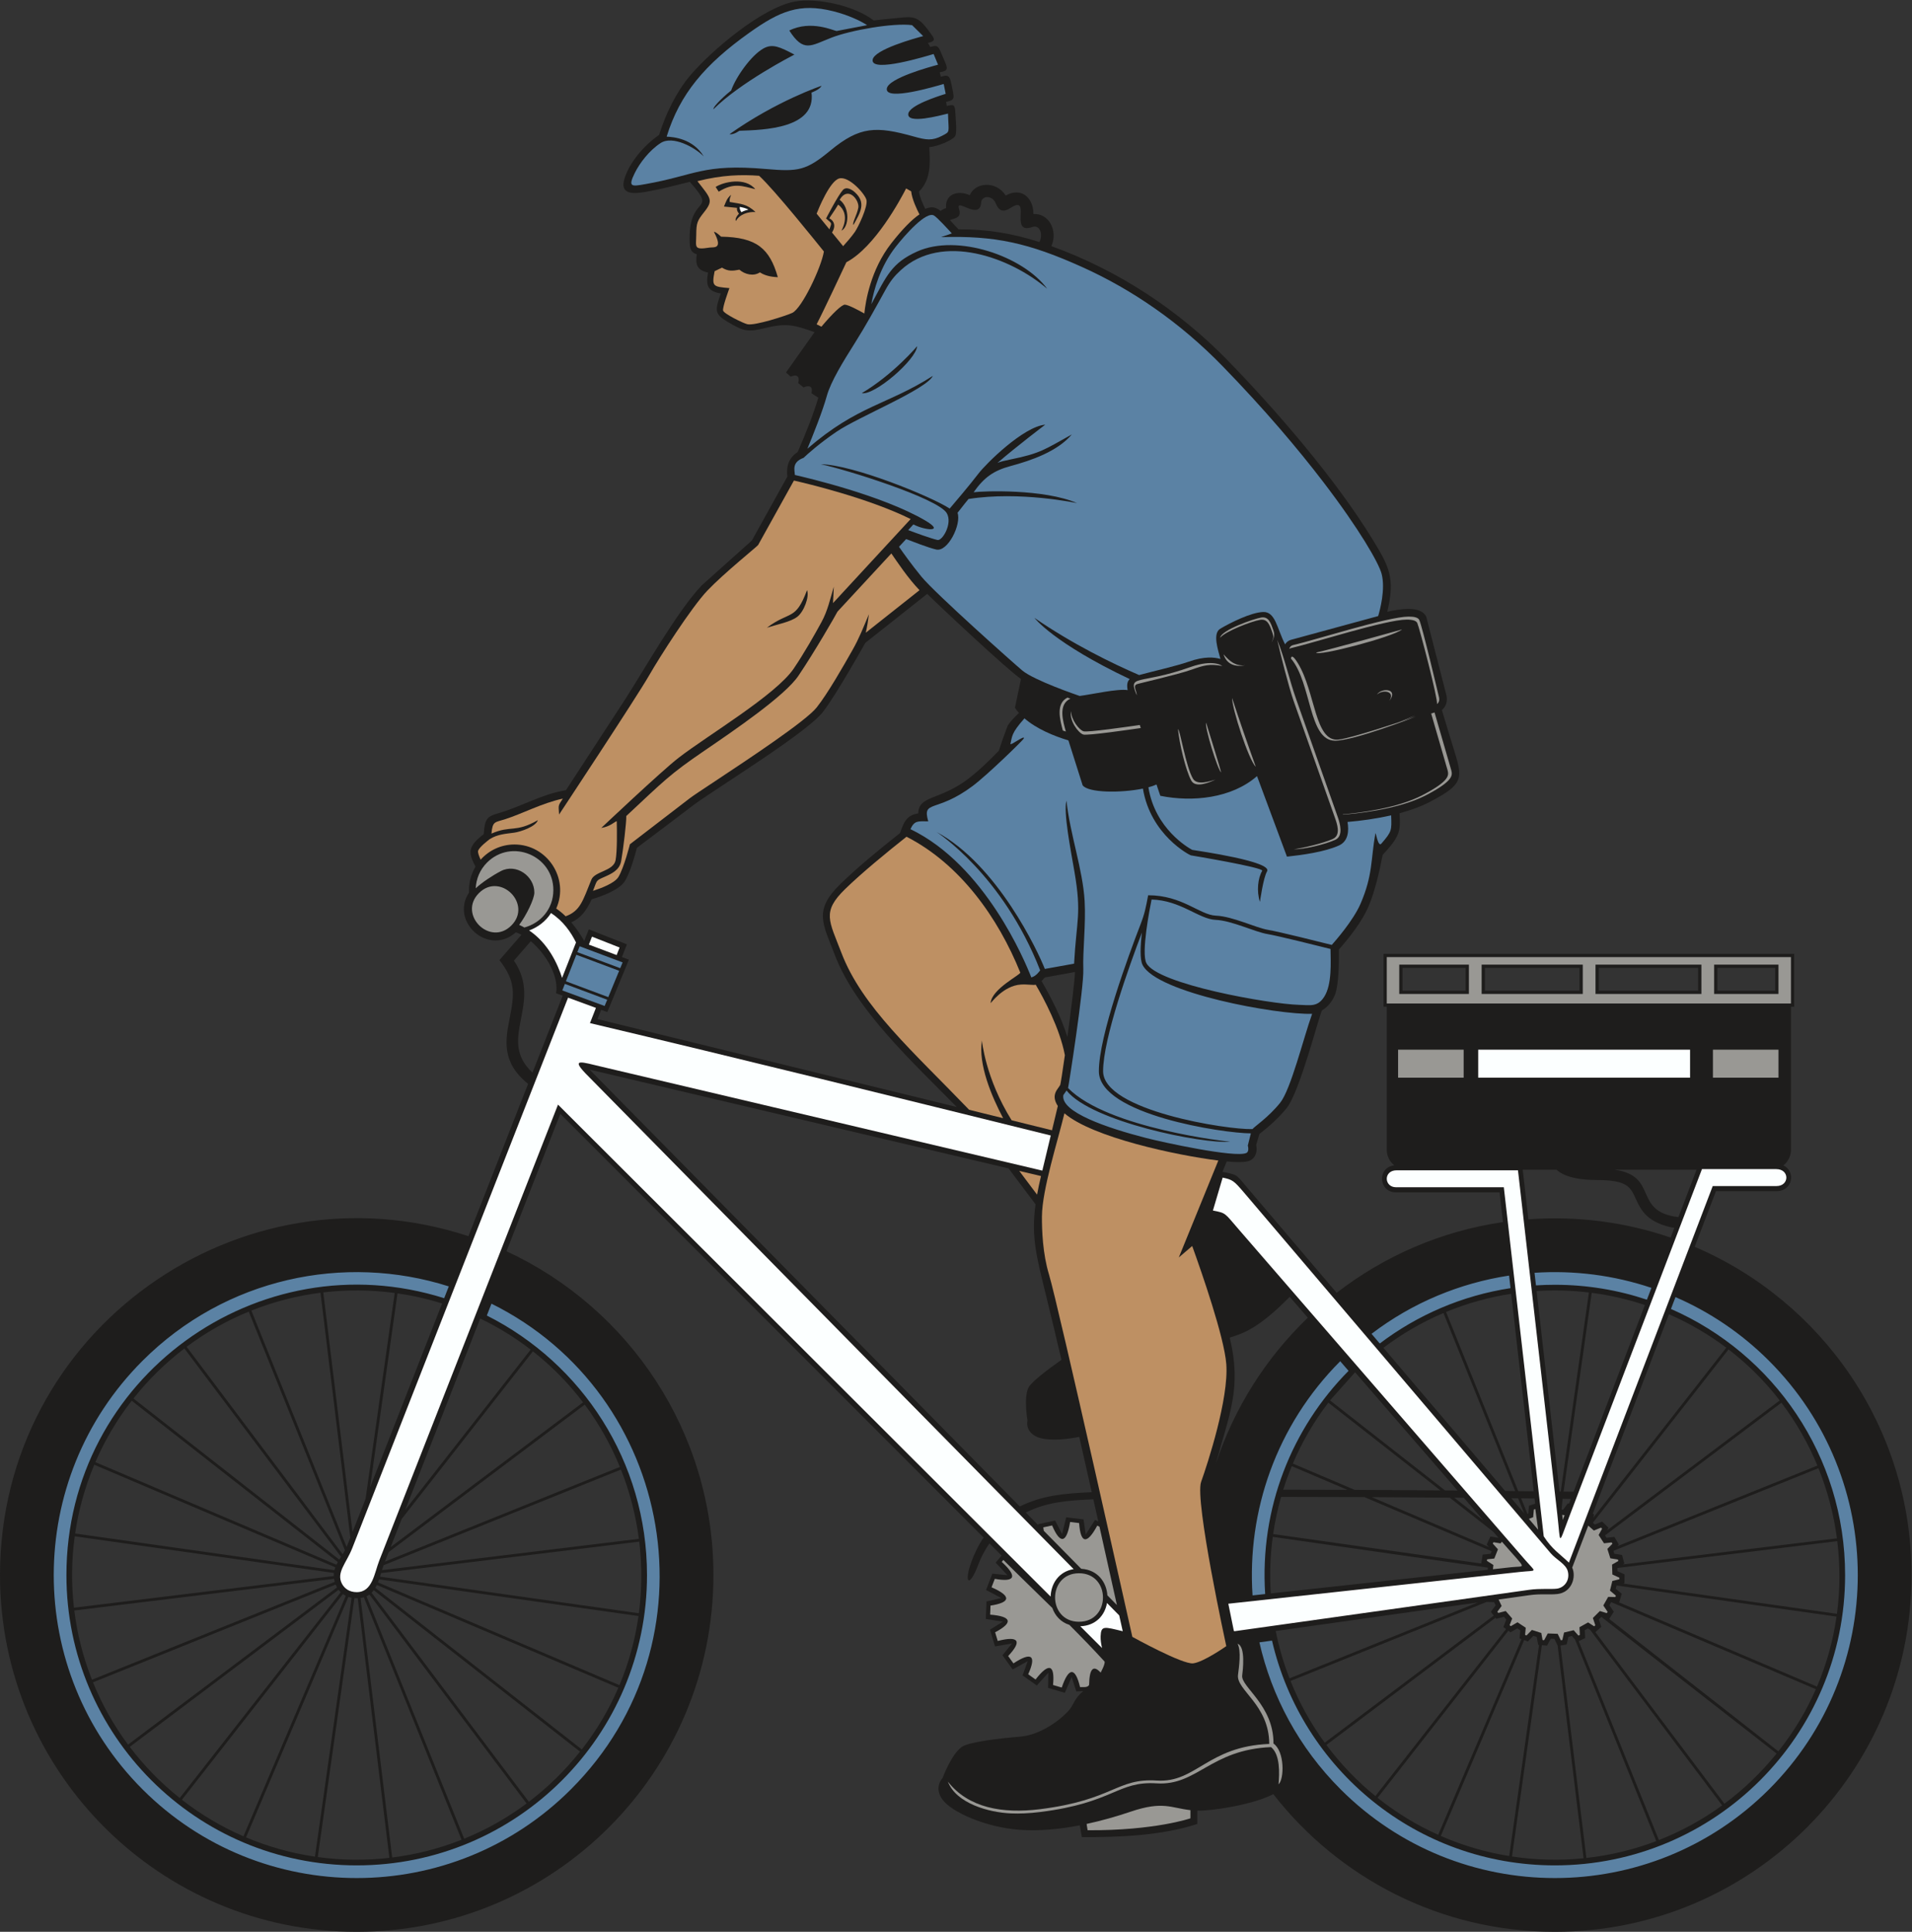 <?xml version="1.0" encoding="UTF-8" standalone="no"?>
<svg
   xmlns:dc="http://purl.org/dc/elements/1.1/"
   xmlns:cc="http://creativecommons.org/ns#"
   xmlns:rdf="http://www.w3.org/1999/02/22-rdf-syntax-ns#"
   xmlns:svg="http://www.w3.org/2000/svg"
   xmlns="http://www.w3.org/2000/svg"
   viewBox="0 0 606.92 613.173"
   height="613.173"
   width="606.92"
   xml:space="preserve"
   id="svg2"
   version="1.1"><rect x="0" y="0" width="606.92" height="613.173" fill="#333333" stroke="none"/><defs
     id="defs6" /><g
     transform="matrix(1.333,0,0,-1.333,0,613.173)"
     id="g10"><g
       transform="scale(0.1)"
       id="g12"><path
         id="path14"
         style="fill:#1e1d1c;fill-opacity:1;fill-rule:evenodd;stroke:none"
         d="m 1486.6,2353.79 -84.48,33.26 -10.89,-27.62 c -8.22,14.35 -18.61,29.93 -30.87,44.26 22.4,10.06 35.35,26.42 48.59,54.91 24.19,7.06 66.63,22.59 79.35,43.78 12.12,20.2 22.2,55.14 28.38,78.78 45.82,34.55 91.83,68.97 137.41,103.84 62.66,44.91 265.83,169.65 305.04,219.09 31.55,39.79 101.45,165.12 101.51,165.18 l 147.32,116.58 c 29.44,-29.2 188.5,-178.61 223.35,-202.71 l -14.47,-68.46 c 2.87,-4.29 6.07,-8.39 9.55,-12.32 -13.3,-12.86 -24.79,-25.12 -27.58,-32.36 -7.31,-18.99 -13.93,-38.46 -20.37,-57.76 -22.5,-23.04 -48.62,-48.69 -74.28,-67.94 -67.83,-50.87 -116.8,-37.98 -117.48,-81.2 -28,-4.16 -34.89,-21.56 -43.22,-46.58 -48.64,-38.58 -97.95,-78.56 -142.28,-121.63 -64.91,-63.04 -41.42,-94.79 -13.17,-168.96 50.17,-131.72 187.27,-256.74 290.31,-361.88 l -855.51,209.24 8.71,22.17 14.66,-5.37 51.46,124.73 -16.69,6.27 11.92,30.23 -6.27,2.47 z M 2313.52,881.906 c 6.23,16.797 15.07,36.758 28.8,56.864 -336.11,336.21 -672.14,672.51 -1008.04,1008.93 -42.32,-107.96 -85.19,-217.47 -128.12,-327.17 290.91,-134.82 492.72,-429.38 492.72,-771.096 C 1698.88,380.305 1318.56,0 849.438,0 380.316,0 0,380.313 0,849.434 c 0,582.636 571.086,986.346 1115.5,806.946 47.65,121.74 95.22,243.27 142.04,362.69 -64.15,51.98 -54.08,103.83 -43.58,157.84 10.69,55 15.11,85.9 -24.65,136.82 l 52.39,60.31 c -4.37,2.37 -8.75,4.39 -13.14,6 -0.23,-0.22 -0.47,-0.43 -0.72,-0.64 -65.55,-56.76 -156.6,26.24 -110.93,95.25 -1.09,22.46 4.67,43.72 15.43,61.68 -18.07,34.28 -18.55,47.59 19.54,77.48 2.4,36.21 7.63,41.89 34.83,49.67 54.56,15.6 103.85,45.83 160.9,54.8 l 142.7,218.98 c 48.87,76.42 122.95,208.1 180.97,269.03 l 119.11,106.61 84.56,152.26 c -1.85,16.72 -1.76,41.3 24.66,58.56 18.8,43.76 35.41,83.74 49.07,129.32 -5.55,3.35 -11.02,6.9 -16.4,10.63 3.85,15.57 -4.29,20.47 -18.73,13.76 -4.33,3.36 -8.61,6.8 -12.83,10.3 4.38,15.76 -2.9,21.96 -17.82,15.25 -3.78,3.34 -7.52,6.69 -11.2,10.03 l 67.93,95.95 c -44.44,15.84 -65.15,22.68 -115.05,10.44 -43.47,-10.67 -52.55,-9.26 -91.16,13.72 -30.73,18.28 -32.29,25.8 -16.83,68.05 -32.36,5.53 -35.73,18.56 -30.56,49.73 -25.69,5.48 -30.76,18.78 -26.79,43.66 -11.79,2.88 -16.05,11.51 -16.7,24.47 -6.19,123.38 70.16,68.58 0,148.02 -33.83,-8.5 -69.01,-17.68 -103.27,-23.67 -27.02,-4.73 -64.72,-9.43 -52.25,30.99 11.9,38.61 45.74,78.79 82.62,104.46 14.74,48.49 41.41,103.22 73.99,141.48 51.25,60.15 170.48,160.98 248.31,175.86 53.86,10.3 144.58,-10.57 188.65,-45 15.09,1.79 30.23,3.44 45.37,4.84 50.17,4.65 57.51,9.63 89.27,-34.45 9,-12.48 15.53,-19.44 -5.62,-23.79 l 5.6,-9.72 c 15.78,4.52 18.6,3.71 25.81,-13.84 14.75,-35.94 22.32,-41.83 -3.38,-46.51 l 2.81,-10.59 c 12.18,3.65 20.26,5.8 23.8,-11.75 8.14,-40.29 12.46,-42.56 -11.29,-47.99 l 1.61,-9.77 c 16.86,4.07 19.72,3.81 20.49,-17.93 0.47,-13.29 4.66,-46.21 -0.85,-54.35 -6.57,-9.7 -43.42,-24.75 -61.34,-25.8 2.18,-37.35 4.27,-77.69 -24.61,-105.88 1.89,-12.75 9.03,-29.02 15.06,-41.08 14.59,6.07 24.56,4.83 36.45,-4.94 3.98,3.04 8.39,5.35 13.17,6.79 -3.27,31.22 25.23,44.29 56.32,30.76 12.81,30.64 62.4,35.41 85.6,-0.87 36.86,20.73 66.1,-4.78 66,-44.01 35.47,2.38 59.34,-38.03 42.83,-76.47 158.93,-57.43 303.15,-152.04 420.86,-273.16 115.04,-118.37 254.59,-279.87 342.13,-422.23 40.7,-66.22 56.52,-93.94 36.76,-175.23 28.3,6.37 80.04,15.64 92.85,-11.79 l 48.12,-187.22 c 2.76,-13.86 -0.46,-26.31 -10.86,-35.07 6.55,-21.37 13.01,-42.74 19.4,-64.15 28.59,-95.83 43.69,-106.64 -48.57,-154.72 -21.1,-11 -45.79,-19.8 -71.74,-26.77 2.52,-43.96 1.09,-54.54 -40.14,-99.25 -7.54,-39.23 -18.42,-87.09 -34.04,-123.57 -14.73,-34.35 -44.94,-73.2 -70.16,-101.65 0.31,-27.48 -0.02,-82.76 -8.89,-106.41 -5.84,-15.55 -16.68,-29.83 -31.09,-38.38 -5.62,-5.74 -52.27,-192.85 -84.49,-232.89 -18.03,-22.4 -41.92,-43.91 -64.73,-61.53 l -7.69,-25.65 c 2.89,-14.93 -0.24,-31.12 -15.61,-37.95 -9.32,-4.15 -29.45,-4.19 -54.55,-1.87 l -10.2,-24.69 c 38.09,-8.12 30.06,-3.71 64.3,-43.96 l 207.64,-244.14 c 112.83,87.35 248.26,146.91 396.03,168.42 l -8.1,70.83 h -246.39 c -42.32,0 -45.49,59.38 -4.35,64.26 -10.86,8.69 -17.86,22.07 -17.86,37.01 v 340.64 h -7.73 v 125.99 h 977.95 V 2202.7 h -7.75 v -340.64 c 0,-15.07 -7.11,-28.55 -18.11,-37.22 29.41,-13.32 23.52,-61.21 -16.43,-61.21 h -144.06 l -50.62,-132.56 C 4339.12,1501.54 4551.93,1200.34 4551.93,849.434 4551.93,380.305 4171.6,0 3702.48,0 3429.98,0 3187.5,128.359 3032.09,327.883 2984.36,302.57 2884.14,287.414 2851.23,288.508 v -31.66 c -84.3,-27.746 -187.01,-31.856 -275,-31.368 l -4.94,28.075 c -48.91,-9.453 -97.19,-13.828 -142.05,-10.711 -82.13,5.703 -163.11,42.195 -184.79,71.855 -21.68,29.668 0,51.336 0,51.336 0,0 20.53,55.891 45.63,74.141 15.9,11.574 88.16,20.5 139,24.504 39.18,3.093 84.22,28.691 114.51,60.683 14.65,15.477 11.92,27.371 35.71,47.782 l -16.31,-0.731 -11.11,34.441 -16.16,-37.753 -39.9,11.73 0.66,36.18 -27.53,-30.449 -33.95,24.054 12.4,33.992 -35.95,-19.863 -24.28,33.77 22.75,28.136 -40.45,-7.109 -12.01,39.812 30.67,19.219 -40.57,6.406 1.58,41.575 35.24,8.211 -36.29,19.23 14.98,38.809 36.01,-3.672 -28.08,29.969 14.16,16.828 -28.95,28.953 c -12.79,-18.289 -21.23,-36.082 -26.7,-50.586 -21.78,-57.723 -34.96,-43.602 -15.99,7.609 z m 115,130.904 c 53.18,26.23 104.1,30.98 171.27,33.98 -9.85,43.92 -19.77,87.88 -29.75,131.74 -42.25,-8.59 -80.14,-8.6 -99.2,-0.65 -31.31,13.09 -24,39.6 -24,39.6 0,0 -9.65,52.38 2.01,77.79 6.09,13.28 43.98,42.14 78.79,66.7 -11.51,48.97 -23.11,97.57 -34.85,145.66 -23.45,96.25 -37.87,143.76 -26.83,224.71 l -64.28,85.45 -997.73,235.26 1024.57,-1040.24 z m 627.22,39.92 c 50.63,0 101.99,-0.12 152.83,-0.32 l -132.5,56.38 c -7.61,-18.44 -14.39,-37.14 -20.33,-56.06 z m 170.12,-0.39 c 70.62,-0.31 139.88,-0.75 204.22,-1.25 l -266.95,208.96 c -34.65,-45.41 -62.82,-94.19 -84.44,-145.09 l 147.17,-62.62 z m 215.21,-1.34 29.83,-0.25 -244.02,281.59 -59.67,-66.98 273.86,-214.36 z m 143.17,-1.29 23.9,-0.26 -170.82,423.92 c -50.11,-21.28 -98.18,-48.87 -143,-82.75 l 289.92,-340.91 z m 31.17,-0.33 36.91,-0.4 -53.78,470.26 c -52.86,-8.17 -104.93,-22.59 -155.02,-43.28 l 171.89,-426.58 z m 98.32,-1.11 2.89,-0.04 67.05,474.11 c -41.33,4.96 -83.03,6.13 -124.55,3.47 l 54.61,-477.54 z m 9.65,-0.11 23.77,-0.31 169.82,444.67 c -41.36,13.75 -83.79,23.42 -126.64,29 l -66.95,-473.36 z m 17.25,-17.35 -19.67,0.24 -2.37,-25.37 3.7,-0.64 11.09,15.09 2.91,-0.67 4.34,11.35 z m -86.35,1.03 -31.94,0.35 14.95,-37.073 2.03,0.793 1.64,18.66 14.72,4.91 -1.4,12.36 z m -39.2,0.43 -16.15,0.16 30.58,-35.953 -14.43,35.793 z m -129.24,1.24 -22.66,0.19 69.89,-54.696 -47.23,54.506 z m -33.65,0.28 c -58.28,0.48 -121.1,0.92 -185.67,1.24 l 278.99,-118.71 -5.2,5.782 8.81,19.238 18.91,-3.106 0.17,0.223 -12.18,14.063 -103.83,81.27 z m -202.99,1.33 c -65.65,0.31 -132.79,0.5 -198.56,0.5 -8.28,-29.12 -14.59,-58.706 -18.9,-88.499 l 496.03,-70.168 -0.43,0.266 3.29,20.906 19.06,2.109 2.38,6.008 -302.87,128.878 z m -645.61,-5.3 c -62.95,-2.75 -109.47,-6.19 -160.89,-31.41 l 29.35,-29.816 -0.17,1.953 40.68,8.683 16.62,-32.14 9.73,39.894 41.29,-5 5.29,-35.8 22.15,34.578 7.75,-3.758 -11.8,52.816 z m 467.62,482.16 c -74.84,-75.97 -110.25,-86.54 -142.81,-97.2 29.2,-120.73 -1.35,-182.5 -33.4,-301.08 43.48,132.82 119.12,252.35 219.32,348.54 l -43.11,49.74 z m -590.9,751.92 c 4.12,4.01 6.31,7.79 8.36,8.73 l 71.08,12.77 c -0.22,-18.56 -9.12,-90.1 -17.93,-154.72 -14.52,46.5 -37.68,91.7 -61.51,133.22 z m 859.49,-22.94 v 54.29 h 150.34 v -54.29 H 3339.8 Z m 196.18,54.29 h 225.33 v -54.29 h -225.33 v 54.29 z m 271.17,0 h 236.64 v -54.29 h -236.64 v 54.29 z m 282.48,0 h 137.69 v -54.29 h -137.69 v 54.29 z m 145.19,-1865.531 -402.77,315.261 10.86,17.149 -10.49,15.519 4.2,7.43 487.52,-207.383 C 4301.5,526.008 4271.8,476.27 4234.82,429.719 Z m 92.02,154.121 -471.78,200.75 0.72,-0.02 6.1,20.246 -14.3,12.11 1.91,7.742 523.85,-74.09 c -8.13,-56.652 -23.48,-112.715 -46.5,-166.738 z m 47.48,173.367 -508.93,71.984 2.83,0.711 0.39,21.133 -17.03,7.813 -0.23,7.519 523.73,63.84 c 7.01,-57.207 6.91,-115.371 -0.76,-173 z m -0.02,179.66 -510.22,-62.179 3.89,2.218 -5.33,20.469 -18.5,2.91 -2.15,6.875 488.28,196.77 c 21.61,-53.64 36.43,-109.828 44.03,-167.063 z m -46.51,173.293 -476.77,-192.133 4,4.075 -10.63,18.281 -18.63,-2.188 -3.73,5.743 420.06,315.942 c 35.04,-46.35 63.75,-96.74 85.7,-149.72 z m -89.74,155.07 -411,-309.125 3.34,6.036 -15.19,14.726 -17.33,-7.129 -4.82,4.239 323.12,412.833 c 46.47,-35.7 87.23,-76.65 121.88,-121.58 z m -127.21,125.63 -316.86,-404.813 1.88,7.996 -2.97,1.613 181.37,474.874 c 49.82,-21.79 95.39,-48.68 136.58,-79.67 z m -1080.02,-450.391 512.32,-73.289 -0.52,-5.129 -516.53,-56.297 c -2.87,44.91 -1.29,90.059 4.73,134.715 z M 3518.87,784.172 3070.7,603.566 c -14.27,36.719 -25.23,74.434 -32.85,112.676 160.35,22.586 320.69,45.254 481.02,67.93 z m -445.73,-186.848 466.76,188.106 18.01,-0.36 3.65,-7.726 -11.46,-15.36 6.99,-8.937 -402.52,-302.754 c -33.69,46.145 -60.84,95.578 -81.43,147.031 z m 85.41,-152.429 402.66,302.871 1.92,-2.442 18.14,4.696 5.59,-6.454 -6.9,-17.89 6.49,-4.766 -311.27,-397.676 c -43.75,35.614 -83.07,76.649 -116.63,121.661 z m 121.88,-125.832 311.43,397.871 5.13,-3.789 16.21,9.425 7.13,-4.707 -1.81,-19.093 4.61,-1.739 -198.33,-466.054 c -50.78,22.793 -99.33,52.16 -144.37,88.086 z m 150.51,-90.829 198.47,466.434 8.89,-3.348 13.05,13.438 8.14,-2.617 3.4,-18.879 2.07,-0.176 -71.09,-502.695 c -55.69,8.996 -110.47,24.922 -162.93,47.843 z m 169.55,-48.879 71.17,503.137 12.29,-1.074 8.96,16.484 8.54,-0.324 7.75,-15.984 61.72,-506.477 c -56.7,-5.722 -114.01,-4.304 -170.43,4.238 z m 177.11,-3.523 -61.64,505.652 14.65,2.754 4.16,18.262 8.3,2.004 7.52,-8.488 193.45,-480.039 C 3890.16,195.488 3834.2,182.102 3777.6,175.832 Z m 172.67,42.598 -190.82,473.523 15.3,7.57 -0.92,18.711 7.44,4.161 5.39,-3.469 314.3,-417.871 c -47.25,-34.403 -97.91,-61.953 -150.69,-82.625 z m 156.08,86.609 -307.25,408.488 14.03,12.598 -5.94,17.773 6.07,6.024 417.37,-325.438 c -36.45,-45.039 -77.88,-84.953 -124.28,-119.445 z M 1385.42,434.258 893.75,819.102 c 1.277,2.168 2.465,4.433 3.574,6.777 L 1472.52,581.113 c -22.11,-51.25 -51.03,-100.625 -87.1,-146.855 z m 89.7,153.039 -575.108,244.726 c 0.949,2.364 1.847,4.786 2.707,7.235 l 617.741,-87.371 c -7.92,-55.918 -22.97,-111.242 -45.34,-164.59 z m 46.21,171.238 -616.447,87.188 c 0.894,2.793 1.758,5.605 2.617,8.429 l 614.73,74.93 c 6.79,-56.426 6.57,-113.758 -0.9,-170.547 z m 0.04,177.199 -611.737,-74.562 c 1.219,3.976 2.457,7.91 3.789,11.75 L 1478.64,1100.7 c 21.03,-53.04 35.38,-108.52 42.73,-164.966 z m -45.26,171.176 -559.501,-225.472 8.926,22.703 466.965,351.229 c 34.25,-46.08 62.22,-96.04 83.61,-148.46 z m -87.66,153.8 -458.235,-344.644 26.269,66.903 312.526,399.281 c 45.62,-35.86 85.51,-76.83 119.44,-121.54 z m -124.77,125.6 -298.637,-381.53 c 58.167,148.26 118.107,301.4 178.437,455.55 43.57,-20.98 83.66,-45.9 120.2,-74.02 z M 881.176,1058 l 65.383,462.23 c 35.867,-5.16 71.401,-13.19 106.231,-24.1 C 994.828,1348.01 937.207,1200.82 881.176,1058 Z m 58.742,463.16 -69.332,-490.14 -31.148,-79.321 -69.575,570.851 c 56.492,6.63 113.653,6.17 170.055,-1.39 z m -176.711,0.57 71.074,-583.164 -8.847,-22.246 -226.856,562.95 c 53.207,21.15 108.555,35.31 164.629,42.46 z m -170.848,-44.97 229.09,-568.487 c -1.726,-3.183 -3.566,-6.269 -5.433,-9.289 L 444.418,1393.03 c 46.34,34.6 96.09,62.52 147.941,83.73 z M 439.078,1388.98 812.191,892.91 c -1.421,-2.234 -2.832,-4.453 -4.203,-6.68 l -490.179,383.68 c 35.488,44.76 75.921,84.5 121.269,119.07 z M 313.629,1264.66 804.527,880.422 c -1.199,-2.09 -2.324,-4.199 -3.359,-6.34 L 227.09,1118.37 c 22.191,51.39 51.031,100.59 86.539,146.29 z M 224.496,1112.18 798.48,867.93 c -0.859,-2.235 -1.593,-4.512 -2.179,-6.836 L 178.883,948.43 c 8.207,55.89 23.426,110.93 45.613,163.75 z M 177.961,941.789 795.09,854.484 c -0.27,-2.363 -0.379,-4.796 -0.301,-7.304 l -618.68,-75.41 c -6.476,56.492 -5.859,113.64 1.852,170.019 z m -1.059,-176.672 618.551,75.391 c 0.375,-2.344 0.926,-4.746 1.652,-7.235 L 218.961,600.285 c -21.027,53.301 -35.07,108.699 -42.059,164.832 z M 221.41,594.043 799.293,826.926 c 0.945,-2.356 2.039,-4.649 3.301,-6.856 L 304.91,445.734 c -34.535,46.465 -62.394,96.336 -83.5,148.309 z m 87.543,-153.66 497.324,374.07 c 1.571,-2.078 3.297,-4.043 5.192,-5.867 L 427.961,318.613 c -44.895,35.735 -84.398,76.145 -119.008,121.77 z M 433.215,314.434 816.609,804.27 c 2.114,-1.536 4.371,-2.922 6.793,-4.133 L 579.703,227.434 c -51.476,22.304 -100.742,51.316 -146.488,87 z M 585.891,224.836 829.578,797.52 c 2.434,-0.848 4.996,-1.532 7.684,-2.051 L 750.059,178.945 c -56.039,8.262 -111.231,23.575 -164.168,45.891 z m 170.804,-46.816 87.211,616.543 7.946,-0.188 75.355,-618.25 c -56.66,-6.504 -113.98,-5.879 -170.512,1.895 z m 177.172,-1.106 -75.32,618.02 c 2.801,0.39 5.43,0.957 7.894,1.687 L 1099.14,219.18 C 1045.71,198.039 990.152,183.938 933.867,176.914 Z m 171.523,44.727 -232.675,577.355 c 2.527,1.18 4.859,2.567 7.012,4.129 L 1253.98,305.547 c -46.54,-34.707 -96.5,-62.703 -148.59,-83.906 z m 153.95,87.941 -374.496,497.891 c 1.879,1.855 3.601,3.867 5.195,6.015 L 1381.22,429.035 c -35.79,-44.961 -76.15,-84.66 -121.88,-119.453 z m 4.61,2049.168 c 37.57,-31.29 67.34,-84.7 60.18,-123.87 l 15.83,-5.82 c -23.7,-60.29 -47.71,-121.46 -71.93,-183.23 -86.12,79.8 26.11,163.72 -44.23,266.71 l 40.15,46.21 z m 2732.93,-656.99 c -110.08,13.08 -45.79,98.78 -152.99,112.99 h 196.13 l -43.14,-112.99 z m -290.49,112.99 c 14,-12.9 41.79,-24.57 96.52,-24.57 95.57,0 78.38,-30.59 107.01,-71.75 19.44,-27.93 53.26,-38.36 77.19,-42.24 l -8.83,-23.12 c -107.15,36.77 -222.11,52.04 -338.69,43.51 l -13.52,118.17 h 80.32 z M 2261.93,4075.93 c 11.06,4.44 28.95,4.39 21.78,26.48 -9.45,29.19 49.73,-29.93 52.79,15.52 1.12,16.52 26.2,18.01 34.38,-1.75 8.05,-19.4 18.65,-22.33 35.27,-11.55 52.4,34.01 -4.84,-65.67 52.48,-45.12 16.25,5.82 26.25,-15.66 16.62,-35.94 -64.06,20.62 -125.37,30.73 -192.82,30.26 -6.74,7.45 -13.56,14.84 -20.5,22.1 v 0" /><path
         id="path16"
         style="fill:#999894;fill-opacity:1;fill-rule:nonzero;stroke:none"
         d="m 4264.79,2210.45 v 110.49 h -962.47 v -110.49 h 962.47 z m -932.74,22.75 v 69.8 h 165.82 v -69.8 h -165.82 z m 196.17,69.8 h 240.84 v -69.8 h -240.84 v 69.8 z m 271.17,0 h 252.15 v -69.8 h -252.15 v 69.8 z m 282.49,0 h 153.18 v -69.8 h -153.18 v 69.8 0" /><path
         id="path18"
         style="fill:#5b82a4;fill-opacity:1;fill-rule:nonzero;stroke:none"
         d="m 2243.79,4276.83 c -23.73,-12.49 -38,-10.29 -67.19,-2.11 -90.24,25.29 -128.98,24.76 -199.36,-33.37 -57.61,-47.58 -75.92,-50.51 -152.89,-43.83 -151.57,13.16 -167.74,-15.04 -288.22,-36.13 -32.32,-5.65 -41.22,-7.27 -24.63,26.48 11.75,23.9 34.92,54.24 61.92,71.62 28.79,18.48 81.77,-10.65 102.51,-32.13 -25.79,42.43 -71.84,46.49 -88.47,47.19 31.49,101.78 91.05,172.07 196.9,247.41 72.94,51.91 119.84,71.21 199.82,51.22 35.05,-8.77 65.3,-22.93 80.65,-33.16 l -72.59,-13.88 c -6.01,0.25 -60.87,27.06 -112.7,1.12 34.16,-53.07 50.83,-36.29 100.47,-16.97 45.93,17.89 147.81,35.66 191.95,29.77 l 26.41,-26.02 c -18.4,-4.99 -117.26,-31.92 -120.37,-56.58 -4.05,-31.96 129.68,9.31 145.24,13.87 l 10.51,-25.45 c -18.05,-4.85 -118.69,-32.04 -122,-56.96 -4.08,-30.72 117.48,5.99 135.52,11.05 l 4.68,-23.49 c -19.68,-6.1 -85.89,-27.27 -88.99,-47.21 -4.02,-25.87 75.06,-4.41 94.54,0.21 1.3,-46.44 5.98,-42.29 -13.71,-52.65 z m -545.06,62.77 c 63.93,63.93 188.52,128.03 193.02,130.38 -34.39,18.03 -51.98,26.66 -73.54,14.68 -29.79,-16.54 -66.23,-68.83 -77.1,-100.18 -9.38,-7.05 -43.05,-37 -42.38,-44.88 z m 62.15,-51.03 c 58.73,1.98 182.44,5.38 171.58,90.91 0,0 19.76,7.06 23.81,16.14 -0.31,-0.1 -106.31,-35.44 -218.93,-115.08 4.79,-1.23 13.02,1.01 23.54,8.03 v 0" /><path
         id="path20"
         style="fill:#fcffff;fill-opacity:1;fill-rule:nonzero;stroke:none"
         d="m 1765.4,4094.63 c -1.79,3.26 -4.42,6.85 -3.91,12.67 6.78,-1.23 14.97,-3.14 20.79,-6.49 -6.71,-1.46 -12.28,-3.68 -16.88,-6.18 v 0" /><path
         id="path22"
         style="fill:#999894;fill-opacity:1;fill-rule:nonzero;stroke:none"
         d="m 3370.27,2896.66 c 0,0 -14.23,-7.36 -44.7,-18.48 l 44.7,18.48 z m -191.23,-60.5 -0.39,-0.09 0.39,0.09 z m -88.22,184.34 c 41.89,-68.65 39.73,-187.42 96.39,-181.67 30.43,3.1 149.72,43.07 184.59,54.85 -2.72,-1.32 -148.69,-57.85 -192.87,-57.52 -63.36,0.49 -55.04,136.73 -104.75,195.69 0.78,7.47 5.37,7.09 16.64,-11.35 z M 2958.03,610.539 c -3.52,-27.402 75.04,-70.637 74.51,-162.207 26.8,-18.769 25.92,-84.492 12.03,-97.168 2.09,26.133 4.32,70.496 -17.77,88.641 -144.51,-6.024 -175.94,-92.5 -272.5,-86.336 -93.56,5.965 -101.02,-46.172 -277.5,-68.235 -26.14,-3.261 -49.28,-4.148 -69.75,-3.281 -51.87,2.207 -129.91,23.379 -149.89,75.723 48.7,-62.547 130.14,-76.844 218.82,-65.762 176.34,22.043 182.63,74.387 278.75,68.254 93.49,-5.969 120.72,81.504 267.71,87.207 -0.31,93.887 -79.06,128.086 -74.39,164.422 2.4,18.723 7.91,57.512 -1.02,74.062 19.65,-6.406 12.42,-64.121 11,-75.32 z m -419.9,2247.501 c -2.19,0.71 -4.59,1.51 -7.19,2.4 -6.86,25.55 -17.29,64.23 11.01,78.37 l 6.88,-2.47 c -29.71,-13.96 -17.52,-53.62 -10.7,-78.3 z m 178.39,8.32 c -19.64,-2.78 -127.32,-18.68 -137.03,-15.44 -12.09,4.04 -33.63,33.32 -29.12,55.73 0.76,-20.92 18.97,-44.45 29.71,-48.04 9.3,-3.1 108.53,11.36 134.1,15.02 l 2.34,-7.27 z m 155.55,12.85 c 6.58,-21.14 33.48,-107.78 35.94,-118.49 -8.46,6.02 -39.79,108.15 -35.94,118.49 z m 22.36,-135.74 c -14.94,-6.68 -47.42,-20.84 -57.65,-2.24 -13.19,23.92 -28.6,89.2 -31.64,122.32 4.63,0.97 18.65,-89.91 35.91,-118.13 9.69,-15.81 38.89,-6.16 53.38,-1.95 z m 39.59,194.53 c 16.66,-51.56 36.84,-109.45 56.31,-163.77 -16.91,15.84 -56.72,138.88 -56.31,163.77 z m -227.03,6.47 c -21.7,51.86 3.65,23.01 127.93,67.18 54.77,19.47 75.55,2.66 75.61,2.61 -30.88,5.17 -43.05,1.79 -73.09,-8.89 -34.94,-12.41 -126.46,-32.81 -130.62,-34.77 -9.5,-4.46 0.33,-15.98 0.17,-26.13 z m 320.82,124.87 c 5.73,14.52 5.69,14.19 0.76,27.93 -5.5,15.32 -10.74,29.42 -27.52,26.79 -20.33,-3.19 -83.51,-27.57 -95.5,-42.64 2.11,17.88 80.49,45.41 97.87,48.14 17.63,2.77 22.52,-12.95 28.36,-29.16 4.74,-13.18 2.2,-17.85 -3.97,-31.06 z m -114.18,-27.35 c 15.86,-18.12 28.89,-28.44 52.21,-26.19 -24.38,-4.52 -44.8,1.79 -52.21,26.19 z m 127.83,34.32 c 17.7,-43.67 28.74,-94.79 45.02,-140.91 l 98.89,-280.24 c 5.39,-15.24 14.45,-45.9 -5.62,-54.9 -25.84,-11.57 -75.18,-22.94 -98.73,-22.59 24.47,3.62 69.37,14.13 92.81,24.63 20.08,8.99 9.92,36.6 4.53,51.84 l -97.54,275.74 c -12.03,33.99 -32.54,116.15 -39.36,146.43 z m 265.79,-120.54 c 11.99,-3.86 8.86,-15.88 1.05,-24.41 15.49,22.42 -15.45,28.03 -29.45,14.55 5.13,8.73 19.7,12.68 28.4,9.86 z m -237.27,98.99 c 1.41,4.44 4.08,7.92 8.98,9.05 54.54,12.57 225.49,67.69 275.4,67.93 14,0.06 22.79,-2.47 25.39,-8.06 7.36,-15.77 46.75,-183.14 46.87,-183.62 1.76,-7.84 -0.23,-12.88 -4.71,-16.67 2.93,10.59 -42.11,182.73 -46.95,193.11 -2.6,5.59 -11.39,8.12 -25.41,8.05 -49.88,-0.24 -220.84,-55.35 -275.37,-67.93 -1.64,-0.37 -3.03,-1.01 -4.2,-1.86 z m 268.73,46.37 c -0.51,-0.13 -172.85,-48.43 -204.53,-54.99 2.05,-10.13 182.23,36.67 204.53,54.99 z m 69.34,-200.22 8.04,2.51 40.04,-138.27 c 2.5,-11.03 5.57,-24.41 -60.19,-58.68 -67.93,-35.4 -174.06,-44.61 -198.13,-46.28 l -0.23,0.66 c 34.57,2.91 127.85,13.45 189.57,45.62 65.76,34.27 62.71,47.65 60.19,58.68 l -39.29,135.76 v 0" /><path
         id="path24"
         style="fill:#be9063;fill-opacity:1;fill-rule:nonzero;stroke:none"
         d="m 1280.81,2647.02 c -54.05,-30.89 -63.88,-11.48 -110.5,-32.03 2.55,30.15 8.27,26.47 32.11,34.12 41.63,13.36 88.01,38.41 137.85,49.22 -12.47,-18.9 -10.07,-15.12 -8.94,-37.88 0.53,0.8 185.48,280.64 214.41,331.28 25.02,43.79 100.65,161.94 138.77,201.97 39.04,40.99 118.26,104.77 120.78,108.44 l 85.27,153.53 c 28.46,-6.46 176.74,-41.46 277.94,-91.68 l -184.87,-200.14 1.94,39.1 c -8.69,-29.3 -14.6,-57.08 -29.17,-83.9 -15.91,-29.27 -41.12,-73.84 -66.36,-111.16 -42.38,-62.66 -204.24,-158.4 -274.38,-212.59 -40.21,-31.07 -183.41,-166.41 -183.82,-166.79 21.34,3.36 30.8,14.22 36.79,16.16 0.62,-23.93 1.21,-70.64 -2.67,-92.65 -4.71,-26.73 -49.88,-26.47 -57.83,-46.94 -20.22,-49.63 -26,-74.17 -61.18,-87.01 -7.01,6.83 -14.49,13.1 -22.4,18.47 31.84,72.21 -21.98,152.53 -99.33,152.53 -32.37,0 -60.98,-14.05 -80.68,-36.15 -3.97,8.58 -7.16,17.28 -5.98,21.12 2.77,9.01 24.52,25.46 27.94,28.01 18.83,11.68 37.29,12.27 58.35,15.25 14.85,2.11 50.97,14.12 55.96,29.72 z m 1185.52,-391.73 c 18.75,-32.05 57.24,-103.34 69.45,-167.91 -5.53,-38.75 -10.08,-68.28 -11.09,-70.84 -5.24,-10.08 -23.32,-23.09 -5.71,-50.17 l -13.84,-57.8 -96.14,23.79 c -62.73,100.45 -70.74,190.1 -70.74,190.1 -9.1,-56.91 22.85,-132.67 50.49,-185.1 l -81.02,20.04 c -133.99,139.53 -254.86,244.49 -304.33,374.39 -28.88,75.82 -46.91,96.74 9.25,151.29 39.78,38.63 98.17,86.62 146.03,124.5 127.06,-64.85 217.94,-192 270.87,-323.39 1.93,-4.82 -68.2,-38.85 -70.59,-72.69 -0.13,-1.81 29.46,41.34 71.88,44.08 16.62,1.06 30.25,-2.07 35.49,-0.29 z m -380.72,78.54 c 24.32,49.65 27.2,56.48 34.03,109.9 0,0 29.68,-54.55 -34.03,-109.9 z m 383.98,-578.52 c -12.91,17.4 -27.34,36.68 -42.42,56.47 l 51.81,-12.23 c -3.82,-15.94 -6.93,-30.59 -9.39,-44.24 z m 431.6,81.23 -94.1,-230.79 31.89,27.25 c 22.86,-63.35 76.22,-216.71 81.16,-280.96 6.31,-82.01 -44.16,-236.55 -59.93,-280.7 -15.76,-44.15 59.93,-391.086 59.93,-391.086 0,0 -53.62,-37.84 -78.85,-40.996 -25.24,-3.153 -144.84,63.078 -144.84,63.078 0,0 -176.63,791.184 -198.7,863.714 -14.68,48.24 -16.81,104.83 -16.6,137.35 0.43,63.77 37.56,179.13 53.58,245.62 66.68,-57.37 265.7,-99.86 366.46,-112.48 z m -219.88,-386.36 c 0,0 -15.33,-129.18 5.1,-197.75 20.41,-68.56 40.41,-92.7 40.41,-92.7 0,0 -42.25,36.18 -59.61,104.56 -17.37,68.38 -0.8,166.88 14.1,185.89 z m -31.88,253.22 c 0,0 -16.17,-62.85 -23.71,-81.17 -7.56,-18.34 -56.05,-43.66 -56.05,-43.66 0,0 38.81,36.66 39.88,43.66 1.08,6.98 20.47,62.84 39.88,81.17 z m -841.74,2477.98 c 35,-31.51 140.69,-163.45 154.24,-180.24 -6.11,-38.01 -52.3,-135.54 -75.4,-146.28 -13.34,-6.21 -90.25,-31.35 -107.17,-26.87 -10.67,2.82 -55.89,25.03 -57.47,32.53 -1.65,7.88 13.52,48.97 15.1,53.39 -39.13,3.41 -42.45,3.52 -35.24,40.31 l 17.47,8.41 c 15.14,-9.13 25.18,-7.97 41.54,-4.84 12.91,-11.24 33.56,-16.46 48.76,-6.4 15.62,-10.26 34.32,-10.97 42.73,-11.5 -19.52,68.16 -50.2,95.21 -135.12,96.5 0,0 -12.94,12.48 -16.99,11.29 22.62,-42.08 -0.44,-35.67 -10.53,-37.26 -38.68,-6.07 -31.83,1.06 -31.62,30.65 0.21,28.48 2.35,33.06 19.18,54.35 22.4,28.32 14.85,32.76 -16.38,73.13 58.76,14.96 105.8,15.98 146.9,12.83 z m 148.33,-359.38 -11.38,5.75 c 15.94,30.36 64.41,134.01 70.84,147.79 68.12,35.72 129.56,150.75 142.28,175.69 l 12.02,-6.94 c 1.83,-18.41 13.78,-43.37 19.7,-54.81 -18.12,-12.32 -40.44,-34.9 -66.96,-68.76 -49.57,-63.27 -61.48,-139.43 -64.26,-167.26 -13.37,7.55 -37.29,20.39 -46.17,21.03 -7.45,0.53 -30.5,-21.94 -56.07,-52.49 z m 43.38,302.27 c 20.88,34.76 47.78,-2.14 44.48,-19.1 -3.56,-18.26 -15.08,-36.03 -11.58,-40.83 16.65,29.71 30.77,52.65 3.76,77.46 -7.51,6.9 -20.63,14.72 -28.93,5.67 -11.37,-12.41 -39.63,-67.04 -40.02,-67.79 14.26,-13 14.12,-8.16 8.02,-25.87 l -30.5,37.4 c 4.1,10.43 31.42,78.3 54.14,83.91 23.09,5.71 60.95,-36.73 64.5,-51.1 3.94,-15.94 -19.64,-64.81 -27.36,-76.09 -8,-11.68 -22.28,-27.73 -28.12,-34.16 l -26.54,32.54 c 9.96,15.44 4.87,28.32 -6.41,33.7 2.85,5.43 12.1,17.34 21.13,32.84 30.99,-23.76 7.74,-62.02 7.68,-62.15 18.22,8.55 20.94,54.93 -4.25,73.57 z m -295.24,30.51 7.31,-11.24 c 36.49,22.3 55.5,13.41 87.1,5.93 -24,29.33 -75.69,17.48 -94.41,5.31 z m 50.8,-49.79 c -0.66,-7.77 2.56,-10.05 4.72,-13.92 -7.07,-7.48 -9.37,-14.16 -7.23,-17.37 8.71,16.18 29.52,22.53 46.76,21.37 -21.16,19.53 -33.9,19.03 -61.37,23.89 -1.34,7.04 0.97,10.4 3.14,17.25 -10.96,-10.04 -11.08,-14.52 -17.01,-28.09 l 30.99,-3.13 z m 314.18,-967.55 c -13.66,-32.56 -22.58,-56.07 -39.29,-85.61 -21.64,-38.24 -58.58,-103.01 -85.03,-136.37 -25.82,-32.57 -162.96,-123.33 -243.8,-176.82 -29.03,-19.21 -50.87,-33.66 -58.02,-39.13 l -142.99,-109.86 c -0.03,-0.15 -13.85,-55.36 -27.37,-77.9 -8.89,-14.8 -41.84,-27.1 -60.57,-33.09 10.5,25.93 5.7,23.69 27.31,33.27 16.63,7.37 35.98,15.95 39.82,37.78 4.93,27.92 12.69,92.45 12.17,107.16 89.86,83.89 102.25,98.36 185.59,155.24 73.77,50.35 192.11,131.12 224.22,178.59 39.58,58.52 88.78,144.41 93.16,152.94 l 128.19,138.46 c 13.17,-18.88 39.65,-59.22 67.13,-87.48 L 2061.63,3093.3 c 3.55,15.55 5.53,28.32 7.51,44.14 z m -147.34,57.27 c -27.76,-74.03 -40.12,-48.12 -95.64,-89.47 25.2,8.12 55.77,13.53 72.23,25.89 15.65,11.76 29.6,47.7 23.41,63.58 v 0" /><path
         id="path26"
         style="fill:#5b82a4;fill-opacity:1;fill-rule:nonzero;stroke:none"
         d="m 2685.23,2956.66 c -24.14,3.84 -84.72,-10.11 -114.25,-13.88 -6.16,2.1 -108.34,37.04 -136.62,60.61 -19.46,16.22 -207.65,183.72 -240.2,223.49 -24.53,29.98 -44.58,58.43 -53.38,71.09 l 17.02,18.32 c 13.96,-5.31 53.41,-20.83 71.78,-24.91 27.41,-6.07 60.12,59.72 50.63,87.54 5.89,6.9 10.84,14.42 26.1,32.83 121.64,19.38 258.1,-9.73 258.51,-9.84 -78.75,34.25 -224.18,28.95 -246.34,25.85 24.82,35.47 47.83,51.62 87.75,62.36 50.18,13.49 111.86,34.95 146.13,75.36 -64.12,-35.5 -74.29,-45.19 -146.73,-59.72 -12.41,-2.49 -24.13,-5.26 -30.4,-8.12 44.87,38.89 113.56,90.9 113.81,91.09 -52.03,-4.59 -141.11,-92.9 -159.14,-116.6 -20.06,-26.39 -59.86,-73.13 -68.41,-83.15 -44.03,28.77 -230.47,104.69 -306.91,105.52 57.12,-11.61 278.99,-80.87 299.93,-116.46 14.33,-24.37 -10.34,-66.48 -22.04,-63.88 -15.72,3.48 -52.58,17.08 -69.83,23.57 l 12.38,13.49 c 27.15,-14.4 77.53,-19.33 27.28,9.89 -102.04,59.33 -279.7,101.09 -309.45,107.82 -0.53,11.4 -7.89,30.29 20.65,40.83 9.67,9.13 37.35,34.15 78.23,61.99 52.32,35.64 214.44,100.92 229.63,133.17 -108,-69.23 -178.13,-69.39 -298.72,-173.42 13.34,32.16 36.06,88.85 46.11,125.21 9.63,34.83 39.07,82.34 66.36,125.63 26.69,42.34 48.72,82.58 72.7,126.09 12.31,22.33 21.64,33.89 36.99,48.03 98.26,90.45 261.47,30.77 348.89,-44.16 -57.07,77.72 -214.29,131.8 -309.79,88.71 -61.01,-27.53 -72.51,-57.63 -109.06,-125.46 6.03,34.39 21.05,89.45 58.25,136.91 21.65,27.65 72.89,85.96 91.35,74.08 7.74,-4.97 30.71,-29.8 42.13,-42.38 l -25.73,-8.87 c 128.79,3.85 208.38,-13.7 336.27,-71.29 119.35,-53.75 234.02,-132.85 334.34,-236.07 99.84,-102.72 179.6,-197.12 239.78,-275.82 86.25,-112.8 131.97,-192.74 138.75,-218.46 9.65,-36.67 -4.08,-87.08 -8.16,-100.66 l -207.93,-56.65 c -6.27,-1.91 -10.73,-5.67 -13.73,-10.71 -19.42,38.16 -22.95,78.22 -52.46,77.03 -29.34,-1.2 -77.76,-25.58 -101.78,-39.73 -19.26,-11.34 -5,-51.73 0.35,-72.15 -13.4,4.19 -38.01,6.98 -75.82,-6.46 -27.42,-9.75 -86.66,-23.26 -117.87,-31.8 -62.87,27.18 -157.5,72.99 -249.38,136.22 0,0 45.1,-59.64 227.01,-145.83 -5.5,-5.07 -7.48,-12.74 -4.98,-26.25 z m 627.52,-298.12 c 1.37,-36.04 1.8,-38.38 -23.45,-67.55 -7.76,-8.96 -13.05,27.98 -14.1,24.8 -11.31,-64.14 -5.84,-98.95 -35.14,-167.29 -17.36,-40.52 -61.66,-90.69 -68.73,-98.56 -25.94,6.52 -125.49,31.45 -151,35.7 -30.86,5.14 -84.39,32.31 -125.13,34.01 -38.48,1.6 -79.67,48.53 -161.12,48.53 -5.6,-29.61 -7.95,-42.93 -18.69,-70.72 -27.25,-70.58 -98.69,-263.63 -98.69,-348.25 0,-103.48 297.5,-147.95 361.95,-147.95 l -7.28,-29.08 c 0.02,-0.04 4.37,-14.19 -3.64,-17.75 -26.79,-11.9 -198.47,25.5 -238.3,35.75 -93.79,24.1 -204.68,61.96 -197.28,102.25 l 7.58,10.83 c 59.31,-74.63 324,-127.33 389.59,-122.1 -0.86,0.09 -290.94,31.1 -386,127.99 1.15,2.84 37.99,238.3 36.35,282.87 -1.6,43.48 6.31,108.03 3.16,162.33 -4.33,75.45 -35.15,160.28 -43.24,239.16 -7.73,-27.59 10.02,-116.93 19.06,-169.8 17.37,-101.48 4.75,-112.87 -0.94,-218.41 l -69.68,-12.53 c -15.94,40.91 -112.66,248.15 -257.79,326.02 0.46,-0.3 157.59,-100.9 246.64,-329.4 -0.53,-0.76 -9.59,-14.3 -21.06,-16.8 -14.94,38.46 -110.06,267.42 -287.8,353.03 9.7,21.08 17.74,18.61 42.41,18.61 -14.88,52.04 19.12,19.15 105.7,84.1 35.82,26.88 119.63,108.69 121.57,112.75 5.31,11.21 -33.23,-18.65 -31.59,-12.28 4.75,18.64 1.29,24.26 33.38,60.64 29.16,-25.32 70.06,-42.06 104.71,-52.55 l 33.85,-106.86 c 13.49,-18.32 91.58,-18.51 143.55,-7.86 18.26,-110.57 110.94,-158.17 114.12,-158.95 0.49,-0.08 174.63,-29.01 169.94,-36.82 -10.19,-16.99 -13.82,-48.38 -5.39,-73.94 0.02,0.14 7.91,57.56 16.94,72.57 14.08,23.49 -163.05,48.67 -178.28,51.26 -9.28,4.97 -88.34,50.01 -104.26,148.96 7.4,1.98 13.96,4.22 19.28,6.7 l 9.06,-26.94 c 76.54,-15.46 169.86,-6.09 230.29,46.9 l 71.29,-191.77 c 37.21,3.98 89.59,11.2 123.69,26.5 22.48,10.07 24.12,34.81 20.53,56.09 32.05,2.7 68.59,7.69 103.94,15.81 z m -144.41,-318.23 c 0.37,-31.16 3.75,-84.27 -14.86,-113.6 -16,-25.19 -33.15,-20.15 -60.39,-19.44 -68.93,1.8 -337.97,48.87 -363.36,99.66 -12.33,24.63 8.06,129.19 12.52,151.11 69.27,-1.75 112.63,-46.79 152.55,-48.44 38.6,-1.6 92.5,-28.67 123.87,-33.9 24.87,-4.14 122.93,-28.67 149.67,-35.39 z m -449.08,39.14 c -3.73,-31.96 -5.14,-63.79 1.48,-77.02 33.62,-67.26 321.88,-119.29 403.83,-116.54 -20.86,-58.24 -50.61,-180.09 -76.31,-212.04 -28.18,-35.01 -61.85,-56.89 -65.68,-62.42 -57.6,-2.22 -355.78,43.66 -355.78,137.78 0,77.92 62.38,251.18 92.46,330.24 z m -535.21,1396.2 c -0.16,-0.19 -56.53,-67.14 -131.88,-111.88 30.14,-6.06 129.1,79.02 131.88,111.88 v 0" /><path
         id="path28"
         style="fill:#fcffff;fill-opacity:1;fill-rule:nonzero;stroke:none"
         d="m 1352.74,2224.37 66.36,-24.35 -14.22,-36.27 c 365.92,-86.67 731.7,-177.29 1097.27,-267.59 l -20.04,-83.62 -1048.4,247.12 c -48.99,11.55 -74.02,20.89 -39.83,-15.25 0,0 717.47,-728.71 1162.76,-1180.824 -35.7,-5.715 -53.96,-35.254 -54.8,-65.363 C 2056.45,1243.55 1328.78,1969.67 1328.78,1969.67 L 903.227,884.238 c -11.735,-29.91 -16.079,-75.476 -53.789,-75.476 -17.383,0 -29.122,8.574 -35.215,20.156 -14.043,26.66 10.695,49.168 24.527,84.461 l 513.99,1310.991 z m 1283.31,-1441.409 29.15,-29.582 8.39,-37.645 c -44.35,10.684 -51.71,14.004 -52.71,-12.062 -0.33,-8.641 1.15,-18.465 3.4,-27.918 l -51.8,51.805 c 37.48,1.3 58.67,26.769 63.57,55.402 z m 275.47,1012.919 c 23.56,-5.1 26.29,-6.79 51.68,-36.63 l 729.3,-857.578 c 13.81,-16.231 37.19,-25.781 41.25,-44.465 4.69,-21.531 -9.34,-37.84 -26.27,-40.117 -12.95,-1.746 -40.21,0.879 -65.78,-2.703 l -702.15,-98.664 -1.37,0.82 c -3.82,18.398 -8.38,40.547 -13.18,64.699 l 694.36,75.664 c 42.36,4.617 39.78,-2.902 12.53,28.524 l -681.81,786.81 c -34.75,40.1 -29.94,39.02 -61.74,45.25 l 23.18,78.39 z m -1599.45,629.86 c 29.06,-18.52 47.87,-46.13 59.59,-69.93 l -33.19,-84.44 c -9.92,31.52 -32.16,81.79 -78.44,113.05 21.06,7.66 39.67,21.96 52.04,41.32 z M 4229.69,1816.11 H 4052.87 L 3736.86,988.664 c -26.88,-70.363 -20.08,-67.637 -28.36,4.766 l -93.75,819.83 H 3325.7 c -31.74,0 -30.21,-40.36 -1.17,-40.36 h 256.51 l 95.03,-831.201 c 20,-31.199 38.87,-42.234 59.98,-62.578 l 342.45,896.619 h 151.75 c 31.31,0 31.76,40.37 -0.56,40.37 z m -2761.28,509.69 -66.15,24.86 7.43,18.97 65.76,-25.88 -7.04,-17.95 v 0" /><path
         id="path30"
         style="fill:#5b82a4;fill-opacity:1;fill-rule:nonzero;stroke:none"
         d="m 1482.61,2308.28 -102.27,38.44 -5.5,-13.99 102.11,-38.18 5.66,13.73 z m -110.21,18.22 -24.82,-63.13 100.93,-37.73 25.88,62.72 -101.99,38.14 z m -27.27,-69.37 -6.13,-15.58 100.82,-36.98 6.13,14.86 -100.82,37.7 v 0" /><path
         id="path32"
         style="fill:#5b82a4;fill-opacity:1;fill-rule:nonzero;stroke:none"
         d="m 3029.04,693.418 c 70.75,-306.602 345.35,-535.234 673.44,-535.234 381.78,0 691.27,309.484 691.27,691.261 0,283.415 -170.61,526.965 -414.71,633.655 l 10.8,28.24 c 80.88,-35.08 156.66,-85.64 222.78,-151.76 281.74,-281.74 281.74,-738.545 0,-1020.271 -281.74,-281.739 -738.54,-281.739 -1020.28,-0.012 -99.84,99.844 -164.25,221.68 -193.32,349.914 l 30.02,4.207 z m 892.76,811.742 c -68.91,23.05 -142.66,35.54 -219.32,35.54 -15.08,0 -30.06,-0.49 -44.9,-1.44 l -3.42,29.97 c 93.73,6.26 188.46,-5.7 278.4,-35.89 l -10.76,-28.18 z m -324.81,27.53 c -115.74,-17.73 -222.03,-64.18 -311.36,-131.84 l -19.61,23.05 c 98.16,74.78 211.11,120.99 327.55,138.69 l 3.42,-29.9 z M 1170.34,1495.7 C 1606.61,1279.34 1711.7,691.426 1359.57,339.309 1077.84,57.57 621.035,57.57 339.301,339.297 c -281.738,281.738 -281.735,738.543 0,1020.283 197.355,197.35 480.601,256.41 729.419,177.26 l -11,-28.13 C 616.059,1648.24 158.18,1319.7 158.18,849.445 c 0,-381.769 309.492,-691.261 691.258,-691.261 381.772,0 691.262,309.484 691.262,691.261 0,270.355 -155.25,504.415 -381.44,618.015 l 11.08,28.24 z m 1842.37,-691.403 -30.01,-3.27 c -13.38,200.023 56.19,404.553 208.75,557.643 l 19.86,-22.92 c -135.26,-136.58 -211.82,-326.94 -198.6,-531.453 v 0" /><path
         id="path34"
         style="fill:#999894;fill-opacity:1;fill-rule:nonzero;stroke:none"
         d="m 1140.5,2473.38 c 50.83,50.83 127.98,-26.37 77.18,-77.18 -50.82,-50.81 -128.02,26.34 -77.18,77.18 z m 108.21,-81.97 c -3.98,2.22 -8.1,4.3 -12.4,6.24 17.33,23.25 36.14,61.87 36.14,76.99 0,39.81 -43.76,69.82 -79.4,51.25 -20.8,-10.83 -46.38,-27.89 -60.21,-41.16 0.96,22.32 9.95,44.34 26.98,61.37 58.03,58.03 157.88,16.81 157.88,-65.4 0,-46.01 -31.28,-79.17 -68.99,-89.29 v 0" /><path
         id="path36"
         style="fill:#fcffff;fill-opacity:1;fill-rule:evenodd;stroke:none"
         d="m 4024.55,2100.48 h -504.53 v -66.67 h 504.53 v 66.67 0" /><path
         id="path38"
         style="fill:#999894;fill-opacity:1;fill-rule:evenodd;stroke:none"
         d="m 4235.12,2100.48 h -156.14 v -66.67 h 156.14 v 66.67 z m -749.73,0 h -156.13 v -66.67 h 156.13 v 66.67 0" /><path
         id="path40"
         style="fill:#999894;fill-opacity:1;fill-rule:evenodd;stroke:none"
         d="m 2834.77,289.688 v -19.422 c 0,0 -84.16,-29.356 -244.85,-28.391 0,0 -0.96,5.832 -2.4,14.992 35.27,7.586 70.68,17.656 105.21,29.317 76.84,25.945 95.65,8.652 142.04,3.504 z m -265.3,564.101 c -76.01,0 -76.01,-115.496 0,-115.496 76.04,0 76.04,115.496 0,115.496 z m -21.21,122.082 c -8.57,-52.07 -24,-52.746 -42.85,-8.301 l -21.07,-4.492 c 0.48,-2.883 0.89,-5.605 1.25,-8.215 l 89.08,-90.437 c 39.51,-2.403 60.27,-32.129 62.32,-63.281 l 22.7,-23.047 c -13.75,61.707 -27.58,124.023 -41.55,186.543 l -5.27,2.558 c -25,-46.457 -39.82,-42.082 -43.2,6.074 l -21.41,2.598 z m 1171.8,17.059 5.72,-1.004 -4.32,-11.309 -1.4,12.313 z m 61.99,-25.664 13.46,-11.805 16.91,6.961 2.66,-2.559 -8.3,-15.027 12.87,-19.746 18.18,2.129 1.84,-3.184 -12.05,-12.226 7.05,-22.461 18.1,-2.852 0.92,-3.566 -14.9,-8.524 0.74,-23.554 16.64,-7.629 -0.06,-3.68 -16.66,-4.191 -5.64,-22.879 13.96,-11.828 -1.05,-3.536 -17.17,0.45 -11.6,-20.496 10.25,-15.149 -1.99,-3.113 -16.39,5.058 -16.69,-16.593 5.78,-17.364 -2.74,-2.468 -14.43,9.296 -20.57,-11.484 0.9,-18.281 -3.32,-1.633 -11.37,12.844 -22.91,-5.508 -4.08,-17.844 -3.61,-0.672 -7.5,15.438 -23.54,0.879 -8.73,-16.074 -3.69,0.324 -3.05,16.883 -22.42,7.199 -12.75,-13.137 -3.46,1.301 1.62,17.09 -19.65,12.976 -15.82,-9.199 -2.97,2.18 6.16,16.023 -15.41,17.805 -17.74,-4.602 -2.26,2.891 10.27,13.769 -7.23,15.305 73.07,10.34 c 27.79,3.926 46.43,0.559 66.89,2.793 34.46,3.789 45.41,40.559 35.28,62.902 l 38.2,100.028 z m -226.93,-103.856 1.07,10.078 -15.45,9.825 0.57,3.613 17.05,1.894 8.73,21.914 -12.23,13.614 1.53,3.34 16.93,-2.786 3.11,4.063 c 60.15,-69.422 57.53,-56.953 23.06,-60.711 l -44.37,-4.844 z m 85.62,119.844 10.18,3.984 1.62,18.242 3.48,1.16 6.77,-49.304 -22.05,25.918 z m -1251.4,-97.746 -3.91,-4.649 c 38.91,-35.644 31.02,-48.945 -16.5,-40.398 l -7.78,-20.109 c 48.38,-21.094 45.24,-36.231 -2.48,-43.575 l -0.8,-21.543 c 52.6,-4.238 54.53,-19.57 11.8,-42.011 l 6.21,-20.645 c 51.13,13.067 57.95,-0.801 24.82,-35.906 l 12.58,-17.5 c 44.1,28.965 55.06,18.055 35.12,-25.91 l 17.58,-12.461 c 32.32,41.711 46.23,34.953 41.64,-13.106 l 20.68,-6.074 c 17.01,49.942 32.36,48.067 43.63,1.125 6.23,0.281 18.56,-1.984 21.57,5.418 0.58,39.082 10.45,47.871 27.44,29.043 0,0 11.38,20.391 9.33,26.406 -27.52,30.09 -55.48,58.926 -83.77,87.258 -20.7,6.563 -34.21,22.012 -40.54,40.176 -38.52,37.812 -77.5,75.359 -116.62,114.461 v 0" /></g></g></svg>